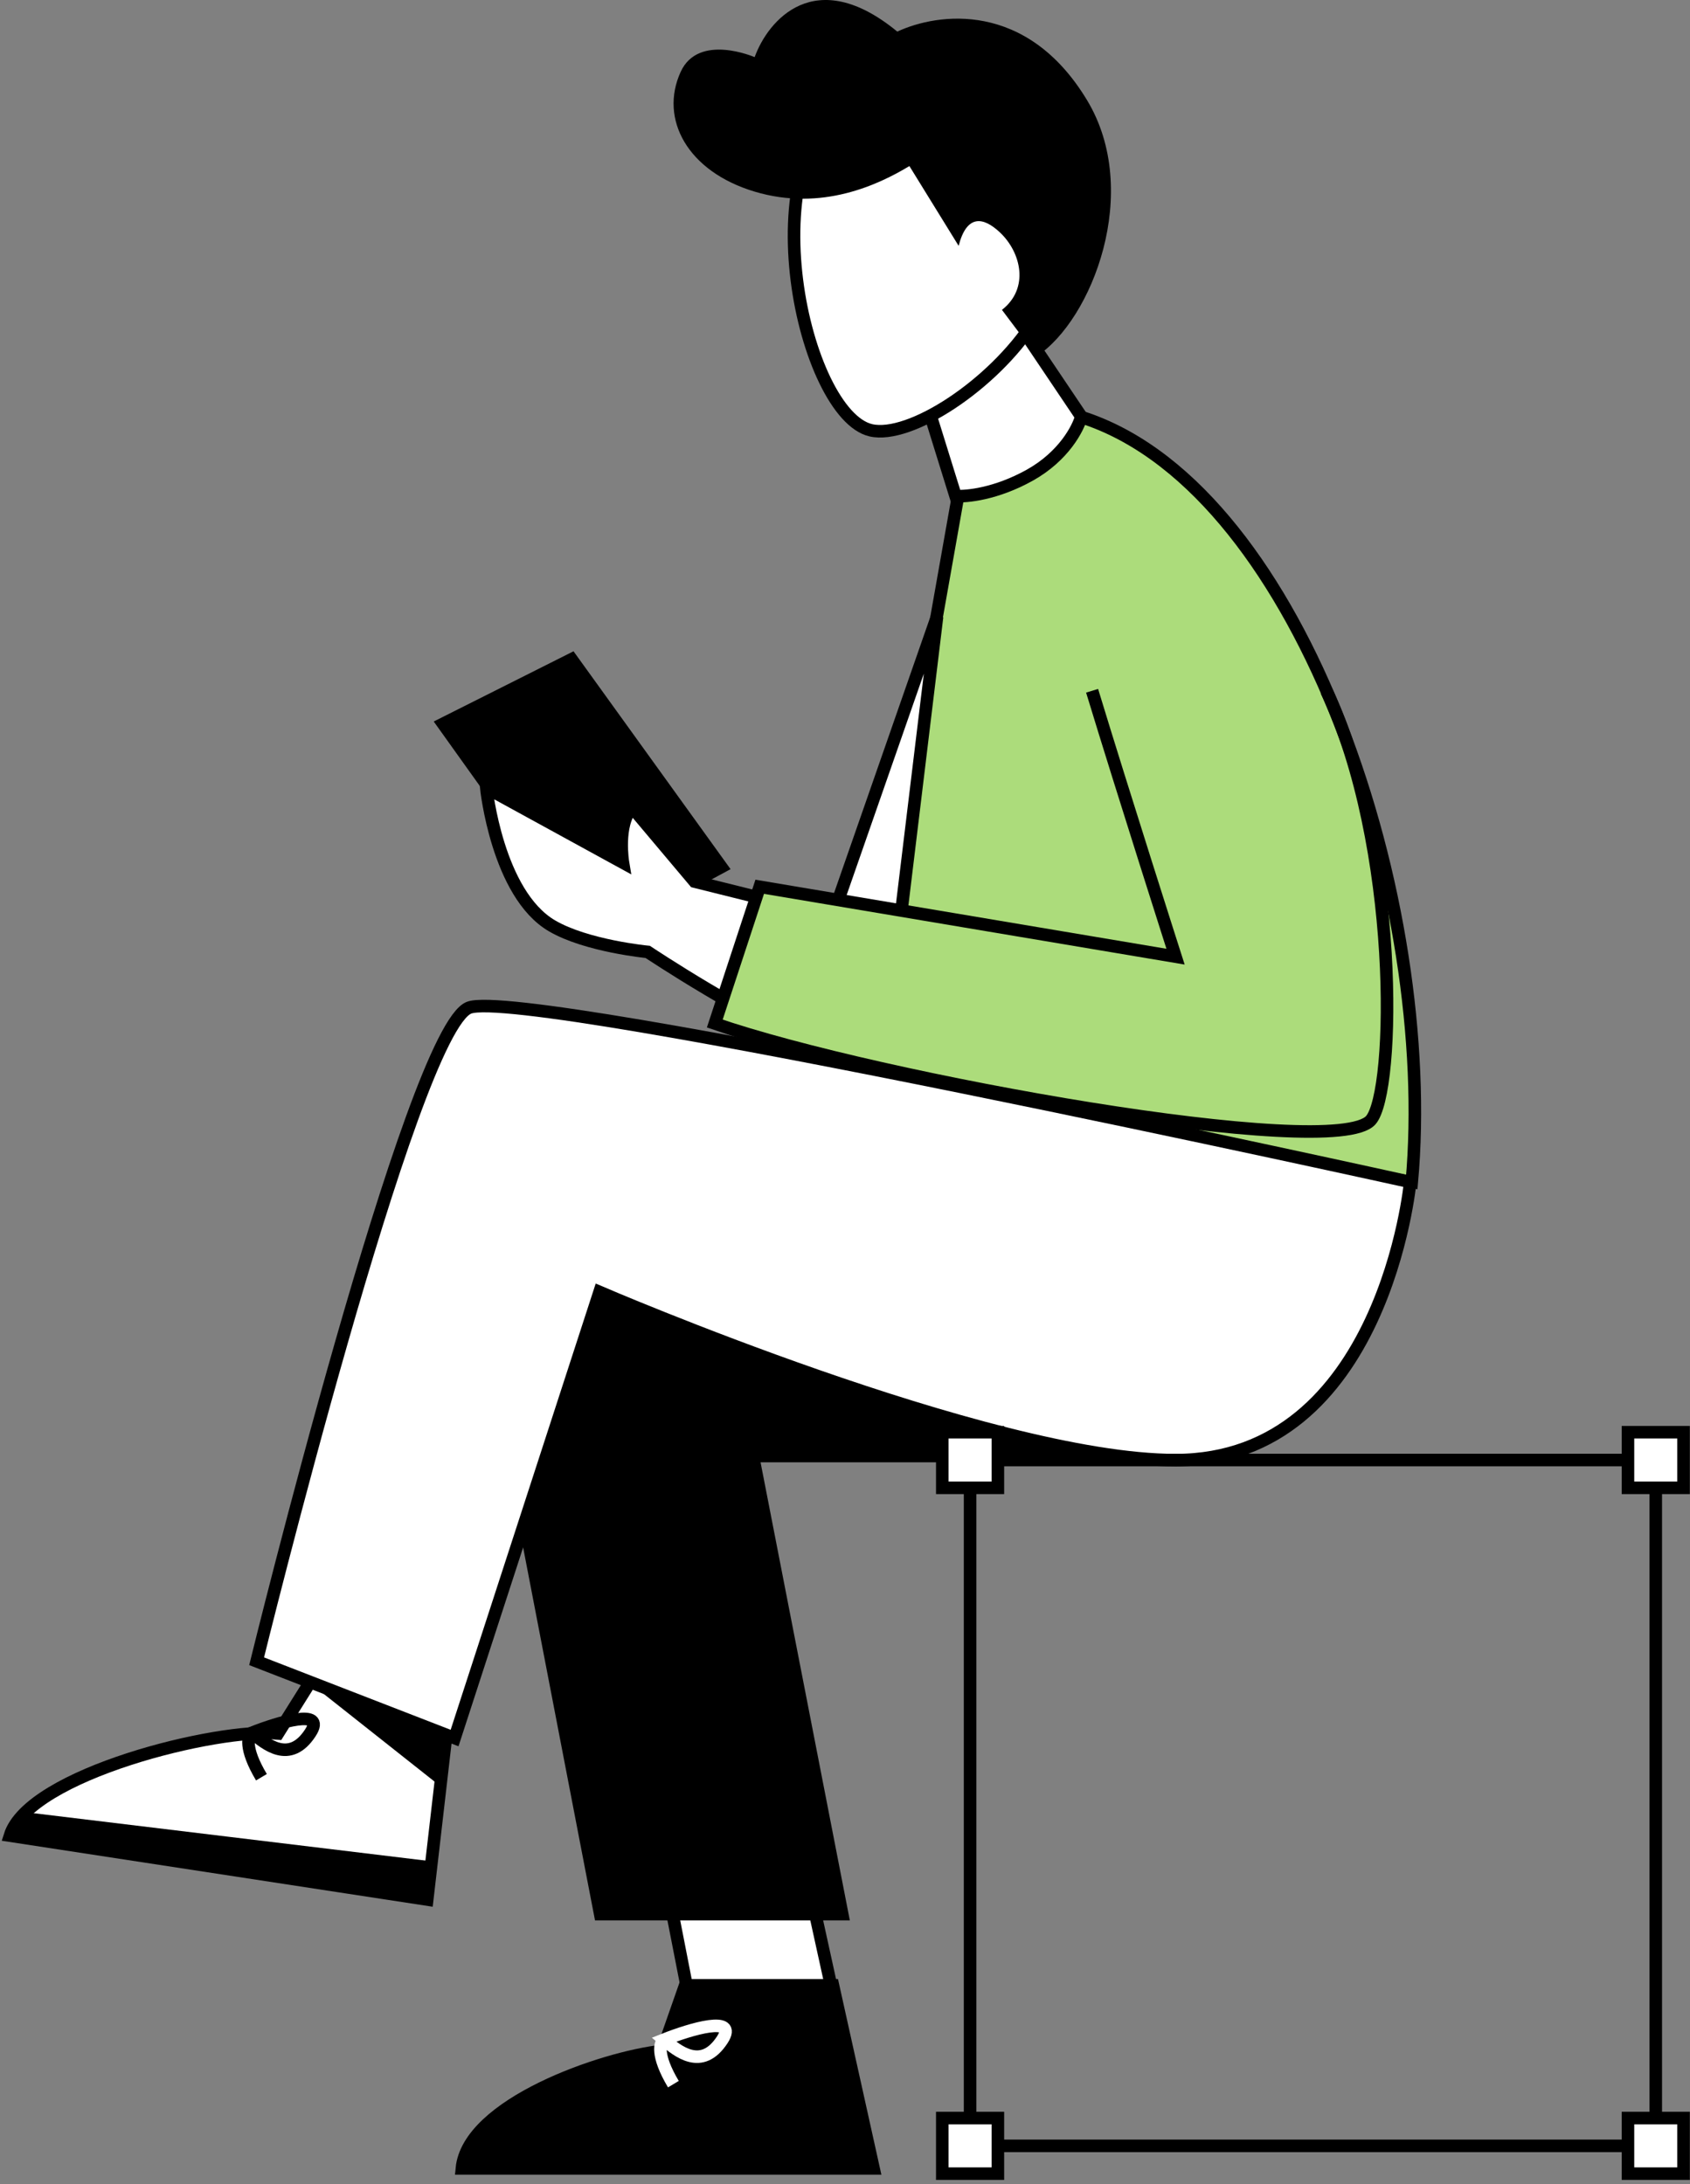 <svg width="202" height="261" viewBox="0 0 202 261" fill="none" xmlns="http://www.w3.org/2000/svg">
<rect x="0" y="0" width="202" height="261" fill="#808080" stroke="none"/>
<path d="M168.749 141.244L101.856 130.698L114.591 58.833C122.532 52.562 122.066 47.355 129.873 50.046C155.93 59.029 171.751 107.95 168.749 141.244Z" fill="#ACDC7B" stroke="black" stroke-width="1.5"/>
<path d="M112.003 73.685L93.8 125.89L105.278 129.209L112.003 73.685Z" fill="white" stroke="black" stroke-width="1.5"/>
<path d="M83.467 244.457L100.91 244.457L96.004 222.125L79.392 223.612L83.467 244.457Z" fill="white" stroke="black" stroke-width="1.5"/>
<path d="M71.74 228.737H100.668L89.997 173.994H140.317L67.168 142.351L60.576 170.83L71.74 228.737Z" fill="black" stroke="black" stroke-width="1.5"/>
<path d="M51.064 226.992L53.355 207.142L38.134 199.32L33.227 207.142C26.102 206.444 3.475 211.977 1.185 219.357L51.064 226.992Z" fill="white" stroke="black" stroke-width="1.5"/>
<path d="M104.415 259.123L99.559 237.24L81.897 237.24L79.149 245.09C72.031 245.865 55.939 251.43 55.207 259.123L104.415 259.123Z" fill="black" stroke="black" stroke-width="1.5"/>
<path d="M71.662 154.392C71.662 154.392 118.241 174.483 140.497 174.483C165.397 174.483 168.559 141.243 168.559 141.243C168.559 141.243 62.918 117.897 56.083 120.412C49.247 122.926 30.673 198.517 30.673 198.517L54.334 207.694L71.662 154.392Z" fill="white" stroke="black" stroke-width="1.5"/>
<path d="M120.738 37.137L129.241 49.775C128.883 51.163 127.156 54.505 123.107 56.771C119.059 59.036 115.491 59.38 114.213 59.269L110.413 47.041L120.738 37.137Z" fill="white" stroke="black" stroke-width="1.5"/>
<path d="M104.093 51.418C108.725 52.489 118.672 46.045 123.579 38.408C129.116 29.792 129.777 17.807 125.177 12.542C119.427 5.961 110.331 4.982 102.176 10.4C89.079 19.102 96.162 49.584 104.093 51.418Z" fill="white" stroke="black" stroke-width="1.5"/>
<rect width="81.956" height="81.956" transform="matrix(-1 0 0 1 197.907 174.47)" stroke="black" stroke-width="1.5"/>
<path d="M90.2 22.899C98.243 25.309 105.052 22.041 108.698 19.845L114.582 29.377C115.547 25.628 117.501 25.865 119.538 27.793C122.049 30.169 123.063 34.454 119.759 37.029L123.925 42.566C130.52 38.228 136.526 22.898 129.931 11.971C122.719 0.022 112.076 1.527 107.251 3.776C97.421 -4.306 91.788 2.444 90.2 6.829C90.2 6.829 83.488 3.903 81.353 8.597C78.794 14.222 82.157 20.488 90.2 22.899Z" fill="black"/>
<path d="M71.04 111.78L52.962 86.495L68.316 78.784L86.215 103.609L71.04 111.78Z" fill="black" stroke="black" stroke-width="1.5"/>
<rect width="6.645" height="6.645" transform="matrix(-1 0 0 1 119.273 171.147)" fill="white" stroke="black" stroke-width="1.5"/>
<rect width="6.645" height="6.645" transform="matrix(-1 0 0 1 119.273 253.104)" fill="white" stroke="black" stroke-width="1.5"/>
<rect width="6.645" height="6.645" transform="matrix(-1 0 0 1 201.23 171.147)" fill="white" stroke="black" stroke-width="1.5"/>
<rect width="6.645" height="6.645" transform="matrix(-1 0 0 1 201.23 253.104)" fill="white" stroke="black" stroke-width="1.5"/>
<path d="M36.76 200.89L53.1 207.397L52.707 213.504L36.76 200.89Z" fill="black"/>
<path d="M30.123 207.06C33.266 205.809 39.059 204.061 37.091 207.074C34.63 210.84 31.762 208.434 30.123 207.06ZM30.123 207.06C29.627 207.373 29.159 208.875 31.248 212.376" stroke="black" stroke-width="1.5"/>
<path d="M79.361 243.737C82.504 242.487 88.298 240.739 86.329 243.752C83.869 247.518 81 245.112 79.361 243.737ZM79.361 243.737C78.866 244.05 78.397 245.552 80.487 249.053" stroke="white" stroke-width="1.5"/>
<path d="M51.529 222.416L50.902 226.807L0.77 219.499L3.035 216.554L51.529 222.416Z" fill="black"/>
<path d="M97.653 124.879C89.793 122 77.42 113.751 77.42 113.751C77.42 113.751 70.12 113.057 65.981 110.638C59.438 106.814 58.121 94.141 58.121 94.141L74.463 103.09C74.463 103.09 73.706 98.58 75.552 96.475L83.023 105.347L101.155 109.86L97.653 124.879Z" fill="white" stroke="black" stroke-width="1.5"/>
<path d="M85.514 122.389L90.961 106.203L115.474 110.172L112.595 129.237L97.109 126.047L85.514 122.389Z" fill="#ACDC7B"/>
<path d="M130.535 82.545C134.254 94.767 140.509 114.32 140.509 114.32L90.806 105.969L85.436 122.311C104.999 129.069 159.443 138.809 163.841 133.862C166.851 130.477 167.267 100.932 158.536 82.545" stroke="black" stroke-width="1.5"/>
</svg>
